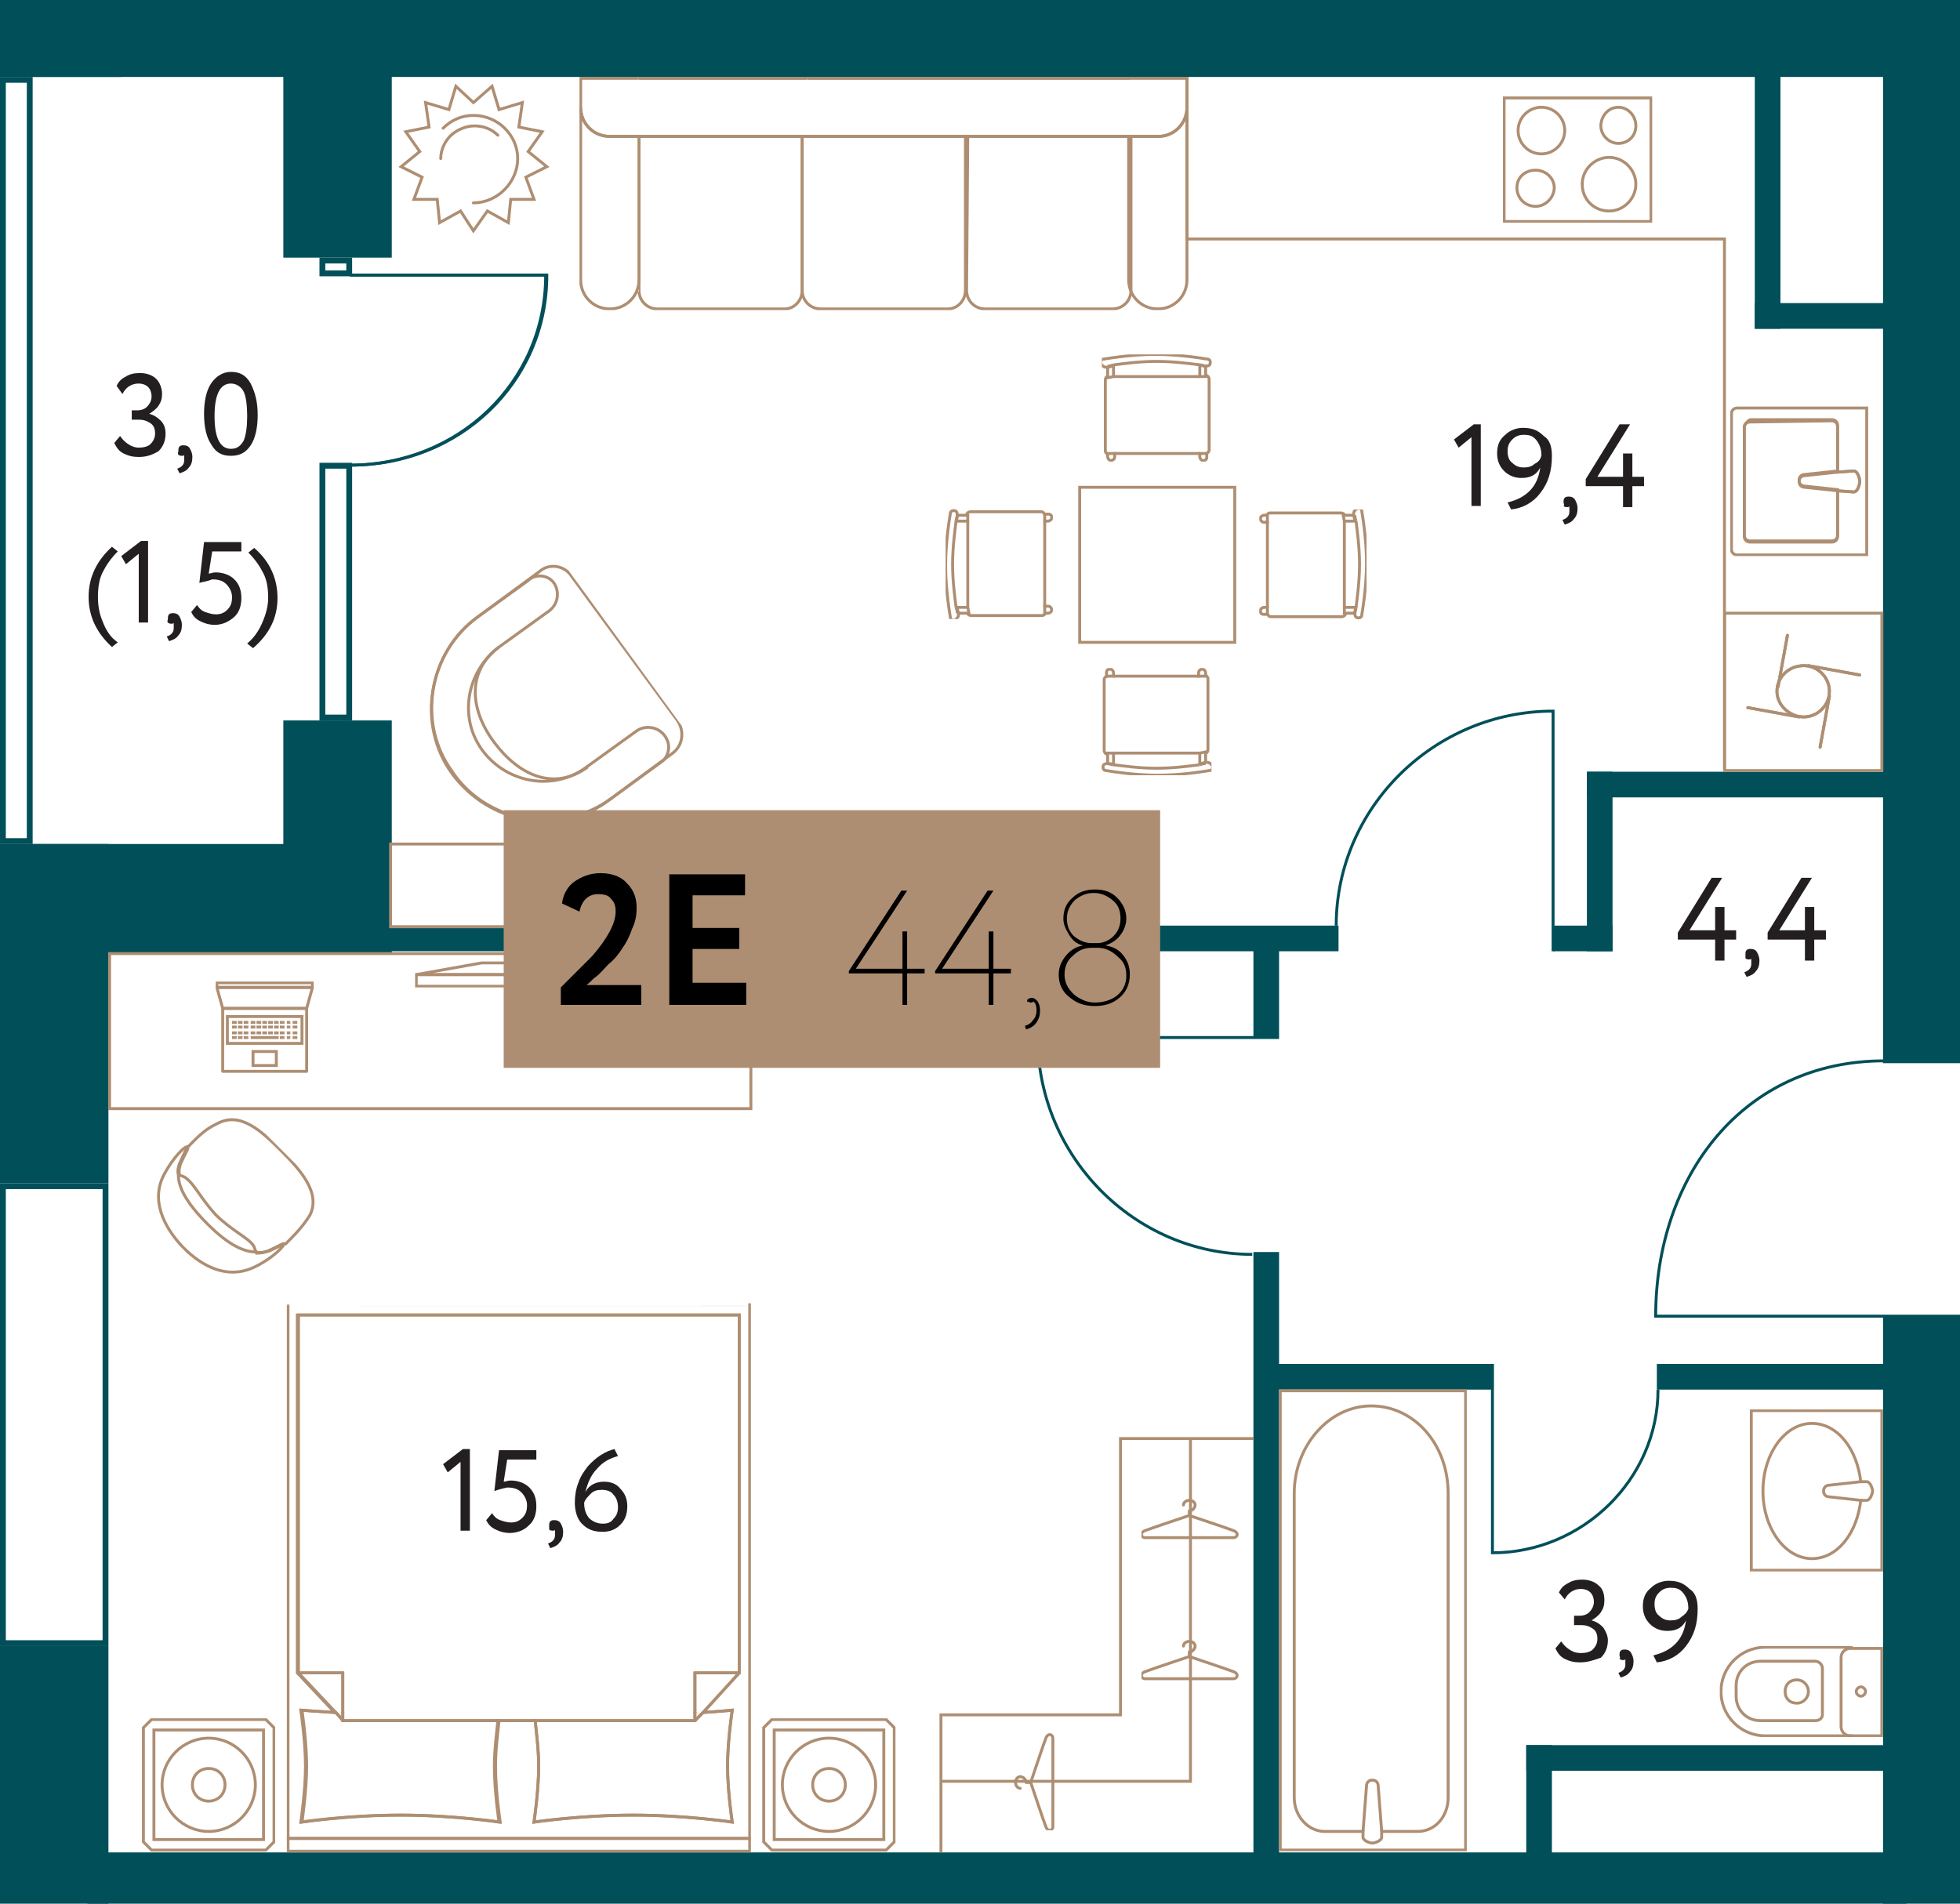 <?xml version="1.0" encoding="utf-8"?>
<!-- Generator: Adobe Illustrator 27.6.1, SVG Export Plug-In . SVG Version: 6.00 Build 0)  -->
<svg version="1.1" id="Layer_1" xmlns="http://www.w3.org/2000/svg" xmlns:xlink="http://www.w3.org/1999/xlink" x="0px" y="0px"
	 width="168.1px" height="163.3px" viewBox="0 0 168.1 163.3" enable-background="new 0 0 168.1 163.3" xml:space="preserve">
<g id="Flat">
	<rect y="0" fill="none" width="168.1" height="163.3"/>
</g>
<g id="Other">
	<g>
		<rect y="141.2" fill="#004F59" width="9.3" height="22.2"/>
		<rect y="72.4" fill="#004F59" width="9.3" height="29.1"/>
		<rect x="24.3" y="61.8" fill="#004F59" width="9.3" height="19.9"/>
		<rect y="72.4" fill="#004F59" width="33.5" height="9.3"/>
		<rect x="24.3" y="0" fill="#004F59" width="9.3" height="22.1"/>
		<rect y="0" fill="#004F59" width="10.4" height="6.6"/>
		<rect x="161.5" y="0" fill="#004F59" width="6.6" height="91.2"/>
		<rect x="1.4" y="0" fill="#004F59" width="163.4" height="6.6"/>
		<rect x="161.5" y="112.9" fill="#004F59" width="6.6" height="50.4"/>
		<rect x="7.5" y="158.9" fill="#004F59" width="156" height="4.4"/>
	</g>
	<g>
		<rect x="130.9" y="149.7" fill="#004F59" width="34.6" height="2.2"/>
		<rect x="130.9" y="149.7" fill="#004F59" width="2.2" height="11.3"/>
		<rect x="107.5" y="107.4" fill="#004F59" width="2.2" height="53.7"/>
		<rect x="108" y="117" fill="#004F59" width="20.1" height="2.2"/>
		<rect x="142.1" y="117" fill="#004F59" width="20.7" height="2.2"/>
		<rect x="107.5" y="80.5" fill="#004F59" width="2.2" height="8.4"/>
		<rect x="28" y="79.4" fill="#004F59" width="86.8" height="2.2"/>
		<rect x="133.2" y="79.4" fill="#004F59" width="5.1" height="2.2"/>
		<rect x="136.1" y="66.2" fill="#004F59" width="2.2" height="15.4"/>
		<rect x="136.1" y="66.2" fill="#004F59" width="28.3" height="2.2"/>
		<rect x="150.5" y="5.6" fill="#004F59" width="2.2" height="22.6"/>
		<rect x="150.5" y="26" fill="#004F59" width="12.6" height="2.2"/>
	</g>
	<g>
		<g>
			<path fill="#004F59" d="M8.8,102v38.7H0.5V102H8.8 M9.3,101.5H0v39.7h9.3V101.5L9.3,101.5z"/>
		</g>
		<g>
			<path fill="#004F59" d="M2.3,7.1v64.8H0.5V7.1H2.3 M2.8,6.6H0v65.8h2.8V6.6L2.8,6.6z"/>
		</g>
		<g>
			<path fill="#004F59" d="M29.7,40.2v21.1h-1.8V40.2H29.7 M30.2,39.7h-2.8v22.1h2.8V39.7L30.2,39.7z"/>
		</g>
		<g>
			<path fill="#004F59" d="M29.7,22.6v0.6h-1.8v-0.6H29.7 M30.2,22.1h-2.8v1.6h2.8V22.1L30.2,22.1z"/>
		</g>
		<path fill="none" stroke="#004F59" stroke-width="0.25" stroke-miterlimit="10" d="M30,23.6h16.8c0,9.2-7.5,16.3-16.8,16.3"/>
	</g>
	<g>
		<g>
			<path fill="none" stroke="#004F59" stroke-width="0.25" stroke-miterlimit="10" d="M30.1,23.6h16.8c0,9.2-7.5,16.3-16.8,16.3"/>
			<path fill="none" stroke="#004F59" stroke-width="0.25" stroke-miterlimit="10" d="M168.1,112.9H142c0-12,7.5-21.9,19.6-21.9"/>
			<path fill="none" stroke="#004F59" stroke-width="0.25" stroke-miterlimit="10" d="M133.2,81.6V61c-10.2,0-18.6,8.3-18.6,18.4"/>
			<path fill="none" stroke="#004F59" stroke-width="0.25" stroke-miterlimit="10" d="M109.7,89H89c0,10.2,8.3,18.6,18.4,18.6"/>
			<path fill="none" stroke="#004F59" stroke-width="0.25" stroke-miterlimit="10" d="M128,117v16.2c7.7,0,14.2-6.3,14.2-14"/>
		</g>
	</g>
</g>
<g id="Objects">
	<g>
		<g>
			<g>
				<g>
					<defs>
						<rect id="SVGID_1_" x="108" y="43.7" width="9.2" height="9.5"/>
					</defs>
					<clipPath id="SVGID_00000109752289808522624440000000898034443030577024_">
						<use xlink:href="#SVGID_1_"  overflow="visible"/>
					</clipPath>
					<g clip-path="url(#SVGID_00000109752289808522624440000000898034443030577024_)">
						<path fill="none" stroke="#AE8E72" stroke-width="0.25" stroke-miterlimit="10" d="M115.3,52.1v0.5l0,0h0.9
							c0-0.1,0.1-0.3,0.1-0.5H115.3z"/>
						<path fill="none" stroke="#AE8E72" stroke-width="0.25" stroke-miterlimit="10" d="M108.7,52.1h-0.3c-0.1,0-0.3,0.1-0.3,0.3
							s0.1,0.3,0.3,0.3h0.3l0,0V52.1z"/>
						<path fill="none" stroke="#AE8E72" stroke-width="0.25" stroke-miterlimit="10" d="M108.7,44.2h-0.3c-0.1,0-0.3,0.1-0.3,0.3
							c0,0.1,0.1,0.3,0.3,0.3h0.3V44.2L108.7,44.2z"/>
						<path fill="none" stroke="#AE8E72" stroke-width="0.25" stroke-miterlimit="10" d="M115.3,44.7h0.9c0-0.2-0.1-0.4-0.1-0.5
							h-0.9l0,0L115.3,44.7L115.3,44.7z"/>
						<line fill="none" stroke="#AE8E72" stroke-width="0.25" stroke-miterlimit="10" x1="115.3" y1="52.1" x2="115.3" y2="44.7"/>
						<line fill="none" stroke="#AE8E72" stroke-width="0.25" stroke-miterlimit="10" x1="108.7" y1="44.7" x2="108.7" y2="52.1"/>
						<path fill="none" stroke="#AE8E72" stroke-width="0.25" stroke-miterlimit="10" d="M115.3,44.2c0-0.1-0.1-0.2-0.3-0.2h-6.1
							c-0.1,0-0.2,0.1-0.3,0.2"/>
						<path fill="none" stroke="#AE8E72" stroke-width="0.25" stroke-miterlimit="10" d="M108.7,52.6c0,0.1,0.1,0.3,0.3,0.3h6.1
							c0.1,0,0.3-0.1,0.3-0.3"/>
						<path fill="none" stroke="#AE8E72" stroke-width="0.25" stroke-miterlimit="10" d="M116.2,52.6
							C116.2,52.7,116.2,52.7,116.2,52.6c0,0.3,0.1,0.4,0.3,0.4c0.2,0,0.3-0.1,0.3-0.3c0,0,0.4-2.2,0.4-4.4s-0.4-4.4-0.4-4.4
							c0-0.2-0.1-0.3-0.3-0.3c-0.2,0-0.4,0.3-0.4,0.4c0,0,0,0,0,0.1"/>
						<path fill="none" stroke="#AE8E72" stroke-width="0.25" stroke-miterlimit="10" d="M116.3,44.7L116.3,44.7
							c0.1,0.8,0.3,2.2,0.3,3.7s-0.2,2.9-0.3,3.7l0,0"/>
						<path fill="none" stroke="#AE8E72" stroke-width="0.25" stroke-miterlimit="10" d="M116.3,52.1L116.3,52.1
							c-0.1,0.2-0.1,0.4-0.1,0.5"/>
						<path fill="none" stroke="#AE8E72" stroke-width="0.25" stroke-miterlimit="10" d="M116.2,44.2c0,0.1,0,0.2,0.1,0.5l0,0"/>
					</g>
				</g>
			</g>
		</g>
	</g>
	<g>
		<g>
			<g>
				<g>
					<defs>
						<rect id="SVGID_00000114778351842025099820000014249547825664815760_" x="81.1" y="43.6" width="9.2" height="9.5"/>
					</defs>
					<clipPath id="SVGID_00000010990774973797043880000013446392601152948897_">
						<use xlink:href="#SVGID_00000114778351842025099820000014249547825664815760_"  overflow="visible"/>
					</clipPath>
					<g clip-path="url(#SVGID_00000010990774973797043880000013446392601152948897_)">
						<path fill="none" stroke="#AE8E72" stroke-width="0.25" stroke-miterlimit="10" d="M83,44.7v-0.5l0,0h-0.9
							c0,0.1-0.1,0.3-0.1,0.5H83z"/>
						<path fill="none" stroke="#AE8E72" stroke-width="0.25" stroke-miterlimit="10" d="M89.6,44.7h0.3c0.1,0,0.3-0.1,0.3-0.3
							s-0.1-0.3-0.3-0.3h-0.3l0,0V44.7z"/>
						<path fill="none" stroke="#AE8E72" stroke-width="0.25" stroke-miterlimit="10" d="M89.6,52.6h0.3c0.1,0,0.3-0.1,0.3-0.3
							c0-0.1-0.1-0.3-0.3-0.3h-0.3V52.6L89.6,52.6z"/>
						<path fill="none" stroke="#AE8E72" stroke-width="0.25" stroke-miterlimit="10" d="M83,52.1h-0.9c0,0.2,0.1,0.4,0.1,0.5h0.9
							l0,0L83,52.1L83,52.1z"/>
						<line fill="none" stroke="#AE8E72" stroke-width="0.25" stroke-miterlimit="10" x1="83" y1="44.7" x2="83" y2="52.1"/>
						<line fill="none" stroke="#AE8E72" stroke-width="0.25" stroke-miterlimit="10" x1="89.6" y1="52.1" x2="89.6" y2="44.7"/>
						<path fill="none" stroke="#AE8E72" stroke-width="0.25" stroke-miterlimit="10" d="M83,52.6c0,0.1,0.1,0.2,0.3,0.2h6.1
							c0.1,0,0.2-0.1,0.3-0.2"/>
						<path fill="none" stroke="#AE8E72" stroke-width="0.25" stroke-miterlimit="10" d="M89.6,44.2c0-0.1-0.1-0.3-0.3-0.3h-6.1
							c-0.1,0-0.3,0.1-0.3,0.3"/>
						<path fill="none" stroke="#AE8E72" stroke-width="0.25" stroke-miterlimit="10" d="M82.1,44.2C82.1,44.1,82.1,44.1,82.1,44.2
							c0-0.3-0.1-0.4-0.3-0.4c-0.2,0-0.3,0.1-0.3,0.3c0,0-0.4,2.2-0.4,4.4s0.4,4.4,0.4,4.4c0,0.2,0.1,0.3,0.3,0.3
							c0.2,0,0.4-0.3,0.4-0.4c0,0,0,0,0-0.1"/>
						<path fill="none" stroke="#AE8E72" stroke-width="0.25" stroke-miterlimit="10" d="M82,52.1L82,52.1c-0.1-0.8-0.3-2.2-0.3-3.7
							s0.2-2.9,0.3-3.7l0,0"/>
						<path fill="none" stroke="#AE8E72" stroke-width="0.25" stroke-miterlimit="10" d="M82,44.7L82,44.7c0.1-0.2,0.1-0.4,0.1-0.5"
							/>
						<path fill="none" stroke="#AE8E72" stroke-width="0.25" stroke-miterlimit="10" d="M82.1,52.6c0-0.1,0-0.2-0.1-0.5l0,0"/>
					</g>
				</g>
			</g>
		</g>
	</g>
	<g>
		<g>
			<g>
				<g>
					<defs>
						<rect id="SVGID_00000073714705828068313030000018195951791323862710_" x="94.4" y="57.3" width="9.5" height="9.2"/>
					</defs>
					<clipPath id="SVGID_00000027575876602908106180000000373802250556874629_">
						<use xlink:href="#SVGID_00000073714705828068313030000018195951791323862710_"  overflow="visible"/>
					</clipPath>
					<g clip-path="url(#SVGID_00000027575876602908106180000000373802250556874629_)">
						<path fill="none" stroke="#AE8E72" stroke-width="0.25" stroke-miterlimit="10" d="M95.5,64.6H95l0,0v0.9
							c0.1,0,0.3,0.1,0.5,0.1V64.6z"/>
						<path fill="none" stroke="#AE8E72" stroke-width="0.25" stroke-miterlimit="10" d="M95.5,58v-0.3c0-0.1-0.1-0.3-0.3-0.3
							s-0.3,0.1-0.3,0.3V58l0,0H95.5z"/>
						<path fill="none" stroke="#AE8E72" stroke-width="0.25" stroke-miterlimit="10" d="M103.4,58v-0.3c0-0.1-0.1-0.3-0.3-0.3
							c-0.1,0-0.3,0.1-0.3,0.3V58H103.4L103.4,58z"/>
						<path fill="none" stroke="#AE8E72" stroke-width="0.25" stroke-miterlimit="10" d="M102.9,64.6v0.9c0.2,0,0.4-0.1,0.5-0.1
							v-0.9l0,0L102.9,64.6L102.9,64.6z"/>
						<line fill="none" stroke="#AE8E72" stroke-width="0.25" stroke-miterlimit="10" x1="95.5" y1="64.6" x2="102.9" y2="64.6"/>
						<line fill="none" stroke="#AE8E72" stroke-width="0.25" stroke-miterlimit="10" x1="102.9" y1="58" x2="95.5" y2="58"/>
						<path fill="none" stroke="#AE8E72" stroke-width="0.25" stroke-miterlimit="10" d="M103.4,64.6c0.1,0,0.2-0.1,0.2-0.3v-6.1
							c0-0.1-0.1-0.2-0.2-0.3"/>
						<path fill="none" stroke="#AE8E72" stroke-width="0.25" stroke-miterlimit="10" d="M95,58c-0.1,0-0.3,0.1-0.3,0.3v6.1
							c0,0.1,0.1,0.3,0.3,0.3"/>
						<path fill="none" stroke="#AE8E72" stroke-width="0.25" stroke-miterlimit="10" d="M95,65.5C94.9,65.5,94.9,65.5,95,65.5
							c-0.3,0-0.4,0.1-0.4,0.3c0,0.2,0.1,0.3,0.3,0.3c0,0,2.2,0.4,4.4,0.4c2.2,0,4.4-0.4,4.4-0.4c0.2,0,0.3-0.1,0.3-0.3
							c0-0.2-0.3-0.4-0.4-0.4c0,0,0,0-0.1,0"/>
						<path fill="none" stroke="#AE8E72" stroke-width="0.25" stroke-miterlimit="10" d="M102.9,65.6L102.9,65.6
							c-0.8,0.1-2.2,0.3-3.7,0.3s-2.9-0.2-3.7-0.3l0,0"/>
						<path fill="none" stroke="#AE8E72" stroke-width="0.25" stroke-miterlimit="10" d="M95.5,65.6L95.5,65.6
							c-0.2-0.1-0.4-0.1-0.5-0.1"/>
						<path fill="none" stroke="#AE8E72" stroke-width="0.25" stroke-miterlimit="10" d="M103.4,65.5c-0.1,0-0.2,0-0.5,0.1l0,0"/>
					</g>
				</g>
			</g>
		</g>
	</g>
	<g>
		<g>
			<g>
				<g>
					<defs>
						<rect id="SVGID_00000068673903369399669370000001616511584721748663_" x="94.5" y="30.4" width="9.5" height="9.2"/>
					</defs>
					<clipPath id="SVGID_00000041996320623979465130000007742232622262081156_">
						<use xlink:href="#SVGID_00000068673903369399669370000001616511584721748663_"  overflow="visible"/>
					</clipPath>
					<g clip-path="url(#SVGID_00000041996320623979465130000007742232622262081156_)">
						<path fill="none" stroke="#AE8E72" stroke-width="0.25" stroke-miterlimit="10" d="M102.9,32.3h0.5l0,0v-0.9
							c-0.1,0-0.3-0.1-0.5-0.1V32.3z"/>
						<path fill="none" stroke="#AE8E72" stroke-width="0.25" stroke-miterlimit="10" d="M102.9,38.9v0.3c0,0.1,0.1,0.3,0.3,0.3
							s0.3-0.1,0.3-0.3v-0.3l0,0H102.9z"/>
						<path fill="none" stroke="#AE8E72" stroke-width="0.25" stroke-miterlimit="10" d="M95,38.9v0.3c0,0.1,0.1,0.3,0.3,0.3
							c0.1,0,0.3-0.1,0.3-0.3v-0.3H95L95,38.9z"/>
						<path fill="none" stroke="#AE8E72" stroke-width="0.25" stroke-miterlimit="10" d="M95.5,32.3v-0.9c-0.2,0-0.4,0.1-0.5,0.1
							v0.9l0,0L95.5,32.3L95.5,32.3z"/>
						<line fill="none" stroke="#AE8E72" stroke-width="0.25" stroke-miterlimit="10" x1="102.9" y1="32.3" x2="95.5" y2="32.3"/>
						<line fill="none" stroke="#AE8E72" stroke-width="0.25" stroke-miterlimit="10" x1="95.5" y1="38.9" x2="102.9" y2="38.9"/>
						<path fill="none" stroke="#AE8E72" stroke-width="0.25" stroke-miterlimit="10" d="M95,32.3c-0.1,0-0.2,0.1-0.2,0.3v6.1
							c0,0.1,0.1,0.2,0.2,0.3"/>
						<path fill="none" stroke="#AE8E72" stroke-width="0.25" stroke-miterlimit="10" d="M103.4,38.9c0.1,0,0.3-0.1,0.3-0.3v-6.1
							c0-0.1-0.1-0.3-0.3-0.3"/>
						<path fill="none" stroke="#AE8E72" stroke-width="0.25" stroke-miterlimit="10" d="M103.4,31.4
							C103.5,31.4,103.5,31.4,103.4,31.4c0.3,0,0.4-0.1,0.4-0.3s-0.1-0.3-0.3-0.3c0,0-2.2-0.4-4.4-0.4c-2.2,0-4.4,0.4-4.4,0.4
							c-0.2,0-0.3,0.1-0.3,0.3s0.3,0.4,0.4,0.4c0,0,0,0,0.1,0"/>
						<path fill="none" stroke="#AE8E72" stroke-width="0.25" stroke-miterlimit="10" d="M95.5,31.3L95.5,31.3
							c0.8-0.1,2.2-0.3,3.7-0.3s2.9,0.2,3.7,0.3l0,0"/>
						<path fill="none" stroke="#AE8E72" stroke-width="0.25" stroke-miterlimit="10" d="M102.9,31.3L102.9,31.3
							c0.2,0.1,0.4,0.1,0.5,0.1"/>
						<path fill="none" stroke="#AE8E72" stroke-width="0.25" stroke-miterlimit="10" d="M95,31.4c0.1,0,0.2,0,0.5-0.1l0,0"/>
					</g>
				</g>
			</g>
		</g>
	</g>
	<rect x="92.6" y="41.8" fill="none" stroke="#AE8E72" stroke-width="0.25" stroke-miterlimit="10" width="13.3" height="13.3"/>
	<g>
		<g>
			<g>
				<g>
					<defs>
						
							<rect id="SVGID_00000115499999590013124840000007584755966529852861_" x="36.9" y="51.2" transform="matrix(0.808 -0.589 0.589 0.808 -27.11 38.896)" width="18.5" height="19.7"/>
					</defs>
					<clipPath id="SVGID_00000026883995419141836800000003965446948315715200_">
						<use xlink:href="#SVGID_00000115499999590013124840000007584755966529852861_"  overflow="visible"/>
					</clipPath>
					<g clip-path="url(#SVGID_00000026883995419141836800000003965446948315715200_)">
						<path fill="none" stroke="#AE8E72" stroke-width="0.25" stroke-linejoin="round" stroke-miterlimit="10" d="M49,49.4l9.1,12.4
							c0.6,0.9,0.5,2.1-0.4,2.8l-5.3,3.9c-4.2,3.1-10.3,2.2-13.4-2l-0.2-0.3c-3.1-4.2-2-10.3,2.2-13.3l5.3-3.9
							C47.1,48.3,48.4,48.5,49,49.4z"/>
						<g>
							<path fill="none" stroke="#AE8E72" stroke-width="0.25" stroke-miterlimit="10" d="M47.5,50c0.5,0.7,0.4,1.8-0.4,2.4
								l-4.3,3.1c-2.8,2.1-3.5,6.1-1.4,8.9s6.1,3.5,8.9,1.4l4.3-3.1c0.7-0.5,1.8-0.4,2.4,0.4s0.4,1.8-0.4,2.4l-4.3,3.1
								C48,71.8,42,70.7,38.8,66.4C35.7,62.2,36.7,56,41,52.9l4.3-3.1C45.9,49.2,47,49.3,47.5,50z"/>
						</g>
						<g>
							<path fill="none" stroke="#AE8E72" stroke-width="0.25" stroke-miterlimit="10" d="M42.8,55.5c-2.8,2.1-2.5,5.4-0.4,8.2
								s5.1,4.2,8,2.1"/>
						</g>
					</g>
				</g>
			</g>
		</g>
	</g>
	<g>
		<g>
			<g>
				<g>
					<defs>
						<rect id="SVGID_00000021103981257394751570000003492912517158716588_" x="62.4" y="74.9" width="24.5" height="2.9"/>
					</defs>
					<clipPath id="SVGID_00000046310546564242010170000016590174051837990798_">
						<use xlink:href="#SVGID_00000021103981257394751570000003492912517158716588_"  overflow="visible"/>
					</clipPath>
					<g clip-path="url(#SVGID_00000046310546564242010170000016590174051837990798_)">
						<polygon fill="none" stroke="#AE8E72" stroke-width="0.25" stroke-miterlimit="10" points="86.8,76 62.6,76 62.6,75 86.8,75 
													"/>
						<polygon fill="none" stroke="#AE8E72" stroke-width="0.25" stroke-miterlimit="10" points="86.8,76 62.6,76 68.4,77 81.2,77 
													"/>
						
							<line fill="none" stroke="#AE8E72" stroke-width="0.25" stroke-linecap="round" stroke-miterlimit="10" x1="63.2" y1="75.5" x2="64" y2="75.5"/>
						
							<line fill="none" stroke="#AE8E72" stroke-width="0.25" stroke-linecap="round" stroke-miterlimit="10" x1="64.5" y1="75.5" x2="65.2" y2="75.5"/>
						
							<line fill="none" stroke="#AE8E72" stroke-width="0.25" stroke-linecap="round" stroke-miterlimit="10" x1="65.7" y1="75.5" x2="66.5" y2="75.5"/>
						<polygon fill="none" stroke="#AE8E72" stroke-width="0.25" stroke-miterlimit="10" points="76,77.7 73.4,77.7 73.4,77 76,77 
													"/>
					</g>
				</g>
			</g>
		</g>
	</g>
	<g>
		<g>
			<g>
				<g>
					<defs>
						<rect id="SVGID_00000001646168165419367410000009458722358664513670_" x="35.6" y="81.8" width="24.5" height="2.9"/>
					</defs>
					<clipPath id="SVGID_00000034794071248747284250000004892308755672423341_">
						<use xlink:href="#SVGID_00000001646168165419367410000009458722358664513670_"  overflow="visible"/>
					</clipPath>
					<g clip-path="url(#SVGID_00000034794071248747284250000004892308755672423341_)">
						<polygon fill="none" stroke="#AE8E72" stroke-width="0.25" stroke-miterlimit="10" points="35.7,83.6 59.9,83.6 59.9,84.6 
							35.7,84.6 						"/>
						<polygon fill="none" stroke="#AE8E72" stroke-width="0.25" stroke-miterlimit="10" points="35.7,83.6 59.9,83.6 54.1,82.6 
							41.3,82.6 						"/>
						
							<line fill="none" stroke="#AE8E72" stroke-width="0.25" stroke-linecap="round" stroke-miterlimit="10" x1="59.3" y1="84.1" x2="58.5" y2="84.1"/>
						
							<line fill="none" stroke="#AE8E72" stroke-width="0.25" stroke-linecap="round" stroke-miterlimit="10" x1="58" y1="84.1" x2="57.3" y2="84.1"/>
						
							<line fill="none" stroke="#AE8E72" stroke-width="0.25" stroke-linecap="round" stroke-miterlimit="10" x1="56.8" y1="84.1" x2="56" y2="84.1"/>
						<polygon fill="none" stroke="#AE8E72" stroke-width="0.25" stroke-miterlimit="10" points="46.5,81.9 49.1,81.9 49.1,82.6 
							46.5,82.6 						"/>
					</g>
				</g>
			</g>
		</g>
	</g>
	<g>
		<g>
			<g>
				<g>
					<defs>
						<rect id="SVGID_00000052073455969523918110000011497988429462139052_" x="49.7" y="6.6" width="52.3" height="20"/>
					</defs>
					<clipPath id="SVGID_00000063629038241701898200000009686994572236785568_">
						<use xlink:href="#SVGID_00000052073455969523918110000011497988429462139052_"  overflow="visible"/>
					</clipPath>
					<g clip-path="url(#SVGID_00000063629038241701898200000009686994572236785568_)">
						<path fill="none" stroke="#AE8E72" stroke-width="0.25" stroke-miterlimit="10" d="M54.8,24.9c0,0.9,0.7,1.6,1.6,1.6h10.9
							c0.8,0,1.5-0.7,1.5-1.6V11.7h-14C54.8,11.7,54.8,24.9,54.8,24.9z"/>
						<path fill="none" stroke="#AE8E72" stroke-width="0.25" stroke-miterlimit="10" d="M49.8,9.2V24c0,1.4,1.1,2.5,2.5,2.5l0,0
							c1.4,0,2.5-1.1,2.5-2.5V11.7h-2.5C50.9,11.7,49.8,10.6,49.8,9.2z"/>
						<path fill="none" stroke="#AE8E72" stroke-width="0.25" stroke-miterlimit="10" d="M99.3,11.7h-2.5V24c0,1.4,1.1,2.5,2.5,2.5
							l0,0c1.4,0,2.5-1.1,2.5-2.5V9.2C101.8,10.6,100.7,11.7,99.3,11.7z"/>
						<path fill="none" stroke="#AE8E72" stroke-width="0.25" stroke-miterlimit="10" d="M68.8,24.9c0,0.9,0.7,1.6,1.6,1.6h10.9
							c0.8,0,1.5-0.7,1.5-1.6V11.7h-14V24.9z"/>
						<path fill="none" stroke="#AE8E72" stroke-width="0.25" stroke-miterlimit="10" d="M82.9,24.9c0,0.9,0.7,1.6,1.6,1.6h10.9
							c0.9,0,1.6-0.7,1.6-1.6V11.7H83L82.9,24.9L82.9,24.9z"/>
						<line fill="none" stroke="#AE8E72" stroke-width="0.25" stroke-miterlimit="10" x1="69.3" y1="6.7" x2="96.9" y2="6.7"/>
						<line fill="none" stroke="#AE8E72" stroke-width="0.25" stroke-miterlimit="10" x1="69.2" y1="11.7" x2="69.3" y2="11.7"/>
						<line fill="none" stroke="#AE8E72" stroke-width="0.25" stroke-miterlimit="10" x1="54.8" y1="6.7" x2="69.2" y2="6.7"/>
						<line fill="none" stroke="#AE8E72" stroke-width="0.25" stroke-miterlimit="10" x1="54.7" y1="11.7" x2="54.8" y2="11.7"/>
						<polyline fill="none" stroke="#AE8E72" stroke-width="0.25" stroke-miterlimit="10" points="96.9,6.7 101.8,6.7 101.8,6.7 
							49.8,6.7 49.8,6.7 54.7,6.7 						"/>
						<line fill="none" stroke="#AE8E72" stroke-width="0.25" stroke-miterlimit="10" x1="96.9" y1="11.7" x2="96.9" y2="11.7"/>
						<line fill="none" stroke="#AE8E72" stroke-width="0.25" stroke-miterlimit="10" x1="54.8" y1="11.7" x2="69.2" y2="11.7"/>
						<line fill="none" stroke="#AE8E72" stroke-width="0.25" stroke-miterlimit="10" x1="69.2" y1="6.7" x2="54.8" y2="6.7"/>
						<path fill="none" stroke="#AE8E72" stroke-width="0.25" stroke-miterlimit="10" d="M54.7,6.7h-4.9v2.5c0,1.4,1.1,2.5,2.5,2.5
							h2.5"/>
						<path fill="none" stroke="#AE8E72" stroke-width="0.25" stroke-miterlimit="10" d="M96.9,11.7h2.5c1.3,0,2.4-1.1,2.4-2.5V6.7
							h-4.9"/>
						<line fill="none" stroke="#AE8E72" stroke-width="0.25" stroke-miterlimit="10" x1="69.3" y1="11.7" x2="96.9" y2="11.7"/>
						<line fill="none" stroke="#AE8E72" stroke-width="0.25" stroke-miterlimit="10" x1="96.9" y1="6.7" x2="69.3" y2="6.7"/>
					</g>
				</g>
			</g>
		</g>
	</g>
	<g>
		<g>
			<g>
				<g>
					<defs>
						<rect id="SVGID_00000170995222156785800320000008467378111653383343_" x="34.2" y="7.2" width="12.9" height="12.8"/>
					</defs>
					<clipPath id="SVGID_00000143615502968313305270000001113342788085208998_">
						<use xlink:href="#SVGID_00000170995222156785800320000008467378111653383343_"  overflow="visible"/>
					</clipPath>
					<g clip-path="url(#SVGID_00000143615502968313305270000001113342788085208998_)">
						<polygon fill="none" stroke="#AE8E72" stroke-width="0.25" stroke-miterlimit="10" points="40.6,8.8 42.2,7.4 42.8,9.4 
							44.8,8.8 44.5,10.9 46.5,11.3 45.3,13 46.9,14.3 45.1,15.2 45.8,17.1 43.8,17.1 43.6,19.1 41.8,18.1 40.6,19.8 39.5,18.1 
							37.7,19.1 37.5,17.1 35.5,17.1 36.2,15.2 34.4,14.3 36,13 34.8,11.3 36.8,10.9 36.5,8.8 38.5,9.4 39.1,7.4 						"/>
						<path fill="none" stroke="#AE8E72" stroke-width="0.25" stroke-linecap="round" stroke-miterlimit="10" d="M38,11
							c0.7-0.7,1.6-1.1,2.6-1.1c2.1,0,3.8,1.7,3.8,3.7s-1.7,3.8-3.8,3.8"/>
						<path fill="none" stroke="#AE8E72" stroke-width="0.25" stroke-linecap="round" stroke-miterlimit="10" d="M37.8,13.6
							c0-0.8,0.4-1.6,1-2.1"/>
						<path fill="none" stroke="#AE8E72" stroke-width="0.25" stroke-linecap="round" stroke-miterlimit="10" d="M38.8,11.5
							c0.5-0.4,1.2-0.7,1.9-0.7c0.8,0,1.5,0.3,2,0.8"/>
					</g>
				</g>
			</g>
		</g>
	</g>
	<g>
		<g>
			<g>
				<g>
					<defs>
						<rect id="SVGID_00000158014395456812256110000004186207832327896462_" x="148.4" y="34.8" width="11.9" height="12.9"/>
					</defs>
					<clipPath id="SVGID_00000130609674324712552290000011216844770078257074_">
						<use xlink:href="#SVGID_00000158014395456812256110000004186207832327896462_"  overflow="visible"/>
					</clipPath>
					<g clip-path="url(#SVGID_00000130609674324712552290000011216844770078257074_)">
						<g>
							<path fill="none" stroke="#AE8E72" stroke-width="0.25" stroke-miterlimit="10" d="M148.5,35.5v11.6c0,0.3,0.2,0.5,0.5,0.5
								h11.1V35H149C148.7,35,148.5,35.2,148.5,35.5z M157.1,36.1c0.3,0,0.5,0.2,0.5,0.5v3.9l1.4-0.1c0.3,0,0.5,0.6,0.5,0.9
								c0,0.3-0.2,0.9-0.5,0.9l-1.4-0.1V46c0,0.3-0.2,0.5-0.5,0.5h-7c-0.3,0-0.5-0.2-0.5-0.5v-9.3c0-0.3,0.2-0.5,0.5-0.5L157.1,36.1
								L157.1,36.1z"/>
							<path fill="none" stroke="#AE8E72" stroke-width="0.25" stroke-miterlimit="10" d="M149.6,36.6v9.3c0,0.3,0.2,0.5,0.5,0.5h7
								c0.3,0,0.5-0.2,0.5-0.5V42l-2.8-0.3c-0.3,0-0.5-0.2-0.5-0.5s0.2-0.5,0.5-0.5l2.8-0.3v-3.9c0-0.3-0.2-0.5-0.5-0.5h-7
								C149.9,36.1,149.6,36.4,149.6,36.6z"/>
							<path fill="none" stroke="#AE8E72" stroke-width="0.25" stroke-miterlimit="10" d="M157.6,42.1l1.4,0.1
								c0.3,0,0.5-0.6,0.5-0.9c0-0.3-0.2-0.9-0.5-0.9l-1.4,0.1"/>
							<path fill="none" stroke="#AE8E72" stroke-width="0.25" stroke-miterlimit="10" d="M157.6,40.5l-2.8,0.3
								c-0.3,0-0.5,0.2-0.5,0.5s0.2,0.5,0.5,0.5l2.8,0.3"/>
						</g>
					</g>
				</g>
			</g>
		</g>
	</g>
	<g>
		<g>
			<g>
				<g>
					<defs>
						<rect id="SVGID_00000023265972958055557370000000913371234763382423_" x="128.9" y="8.2" width="12.8" height="10.9"/>
					</defs>
					<clipPath id="SVGID_00000012432563028369197510000000329769005318754710_">
						<use xlink:href="#SVGID_00000023265972958055557370000000913371234763382423_"  overflow="visible"/>
					</clipPath>
					<g clip-path="url(#SVGID_00000012432563028369197510000000329769005318754710_)">
						<polygon fill="none" stroke="#AE8E72" stroke-width="0.25" stroke-miterlimit="10" points="141.6,8.4 141.6,19 129,19 
							129,8.4 						"/>
						<path fill="none" stroke="#AE8E72" stroke-width="0.25" stroke-miterlimit="10" d="M131.7,14.6c0.9,0,1.6,0.7,1.6,1.5
							c0,0.8-0.7,1.6-1.6,1.6c-0.9,0-1.6-0.7-1.6-1.6S130.8,14.6,131.7,14.6z"/>
						<path fill="none" stroke="#AE8E72" stroke-width="0.25" stroke-miterlimit="10" d="M132.2,9.2c1.1,0,2,0.9,2,2s-0.9,2-2,2
							s-2-0.9-2-2S131.1,9.2,132.2,9.2z"/>
						<path fill="none" stroke="#AE8E72" stroke-width="0.25" stroke-miterlimit="10" d="M138.8,9.2c0.8,0,1.5,0.7,1.5,1.6
							c0,0.9-0.7,1.5-1.5,1.5s-1.5-0.7-1.5-1.5S137.9,9.2,138.8,9.2z"/>
						<path fill="none" stroke="#AE8E72" stroke-width="0.25" stroke-miterlimit="10" d="M138,13.5c1.3,0,2.3,1.1,2.3,2.3
							s-1,2.3-2.3,2.3s-2.3-1-2.3-2.3S136.8,13.5,138,13.5z"/>
					</g>
				</g>
			</g>
		</g>
	</g>
	<rect x="55.9" y="72.4" fill="none" stroke="#AE8E72" stroke-width="0.25" stroke-miterlimit="10" width="41.8" height="7.1"/>
	<rect x="9.4" y="81.8" fill="none" stroke="#AE8E72" stroke-width="0.25" stroke-miterlimit="10" width="55" height="13.3"/>
	<rect x="64.4" y="81.8" fill="none" stroke="#AE8E72" stroke-width="0.25" stroke-miterlimit="10" width="16.2" height="6.2"/>
	<rect x="33.5" y="72.4" fill="none" stroke="#AE8E72" stroke-width="0.25" stroke-miterlimit="10" width="22.4" height="7.1"/>
	<g>
		<g>
			<g>
				<g>
					<defs>
						<rect id="SVGID_00000061449985933522469410000012446375691585042333_" x="147.8" y="52.4" width="13.8" height="13.8"/>
					</defs>
					<clipPath id="SVGID_00000132065345090893300300000007591744786483760026_">
						<use xlink:href="#SVGID_00000061449985933522469410000012446375691585042333_"  overflow="visible"/>
					</clipPath>
					<g clip-path="url(#SVGID_00000132065345090893300300000007591744786483760026_)">
						
							<line fill="none" stroke="#AE8E72" stroke-width="0.25" stroke-linecap="round" stroke-miterlimit="10" x1="155.1" y1="57.1" x2="159.5" y2="57.9"/>
						
							<line fill="none" stroke="#AE8E72" stroke-width="0.25" stroke-linecap="round" stroke-miterlimit="10" x1="154.3" y1="61.5" x2="149.9" y2="60.7"/>
						
							<line fill="none" stroke="#AE8E72" stroke-width="0.25" stroke-linecap="round" stroke-miterlimit="10" x1="156.9" y1="59.7" x2="156.1" y2="64.1"/>
						
							<line fill="none" stroke="#AE8E72" stroke-width="0.25" stroke-linecap="round" stroke-miterlimit="10" x1="152.5" y1="58.9" x2="153.3" y2="54.5"/>
						<path fill="none" stroke="#AE8E72" stroke-width="0.25" stroke-linecap="round" stroke-miterlimit="10" d="M156.9,59.3
							c0,1.2-1,2.2-2.2,2.2s-2.3-1-2.3-2.2s1-2.2,2.3-2.2C155.9,57.1,156.9,58.1,156.9,59.3z"/>
						
							<line fill="none" stroke="#AE8E72" stroke-width="0.25" stroke-linecap="round" stroke-miterlimit="10" x1="155.1" y1="57.1" x2="159.5" y2="57.9"/>
						
							<line fill="none" stroke="#AE8E72" stroke-width="0.25" stroke-linecap="round" stroke-miterlimit="10" x1="154.3" y1="61.5" x2="149.9" y2="60.7"/>
						
							<line fill="none" stroke="#AE8E72" stroke-width="0.25" stroke-linecap="round" stroke-miterlimit="10" x1="156.9" y1="59.7" x2="156.1" y2="64.1"/>
						
							<line fill="none" stroke="#AE8E72" stroke-width="0.25" stroke-linecap="round" stroke-miterlimit="10" x1="152.5" y1="58.9" x2="153.3" y2="54.5"/>
						<path fill="none" stroke="#AE8E72" stroke-width="0.25" stroke-linecap="round" stroke-miterlimit="10" d="M156.9,59.3
							c0,1.2-1,2.2-2.2,2.2s-2.3-1-2.3-2.2s1-2.2,2.3-2.2C155.9,57.1,156.9,58.1,156.9,59.3z"/>
						<polygon fill="none" stroke="#AE8E72" stroke-width="0.25" stroke-linecap="round" stroke-miterlimit="10" points="
							147.9,66.1 161.4,66.1 161.4,52.6 147.9,52.6 						"/>
					</g>
				</g>
			</g>
		</g>
	</g>
	<polyline fill="none" stroke="#AE8E72" stroke-width="0.25" stroke-miterlimit="10" points="147.9,66.1 147.9,20.5 101.8,20.5 
		101.8,6.6 	"/>
	<g>
		<g>
			<g>
				<g>
					<defs>
						
							<rect id="SVGID_00000111166279092845733390000013966938174355432894_" x="13.9" y="96.7" transform="matrix(0.707 -0.707 0.707 0.707 -66.909 44.206)" width="12" height="12.3"/>
					</defs>
					<clipPath id="SVGID_00000101068017020419963950000008743825281623314305_">
						<use xlink:href="#SVGID_00000111166279092845733390000013966938174355432894_"  overflow="visible"/>
					</clipPath>
					<g clip-path="url(#SVGID_00000101068017020419963950000008743825281623314305_)">
						<g>
							<path fill="none" stroke="#AE8E72" stroke-width="0.25" stroke-miterlimit="10" d="M24.1,98.7L24.1,98.7
								c-1.7-1.7-3.5-3.4-5.5-2.3c-1.1,0.5-1.8,1.3-2.5,2c0.1,0.1-0.2,0.5-0.6,1.4c-0.1,0.3-0.2,0.6-0.1,1c0.2,0.1,0.4,0.1,0.6,0.3
								c0.6,0.4,1.3,1.8,2.5,3.1c1.3,1.3,2.8,2,3.2,2.6c0.1,0.1,0.2,0.5,0.3,0.7c0.4,0,0.8-0.1,1.1-0.2c0.9-0.4,1.2-0.6,1.4-0.6
								c0.7-0.7,1.5-1.5,2.1-2.5C27.5,102.3,25.8,100.4,24.1,98.7L24.1,98.7L24.1,98.7L24.1,98.7z"/>
							<path fill="none" stroke="#AE8E72" stroke-width="0.25" stroke-miterlimit="10" d="M22,107.4c-1,0-2.3-0.5-4.2-2.4l0,0
								c-1.9-1.9-2.5-3.2-2.5-4.2"/>
							<path fill="none" stroke="#AE8E72" stroke-width="0.25" stroke-miterlimit="10" d="M16,98.4C16,98.4,16.1,98.3,16,98.4
								c-0.1-0.1-1.1,0.8-1.9,2.3c-1.2,2.2-0.1,4.5,1.6,6.3l0,0l0,0l0,0l0,0c1.8,1.8,4,2.8,6.3,1.6c1.4-0.7,2.5-1.8,2.3-1.9l0,0"/>
							<path fill="none" stroke="#AE8E72" stroke-width="0.25" stroke-miterlimit="10" d="M15.3,100.8c-0.1-0.4,0-0.7,0.1-1
								c0.4-0.9,0.6-1.2,0.6-1.4"/>
							<path fill="none" stroke="#AE8E72" stroke-width="0.25" stroke-miterlimit="10" d="M24.4,106.7c-0.1-0.1-0.5,0.2-1.4,0.6
								c-0.3,0.1-0.6,0.2-1,0.1"/>
						</g>
					</g>
				</g>
			</g>
		</g>
	</g>
	<g>
		<g>
			<g>
				<g>
					<defs>
						<rect id="SVGID_00000069385745602667651240000014575243227810229413_" x="18.5" y="84.2" width="8.4" height="7.8"/>
					</defs>
					<clipPath id="SVGID_00000109025867005905013080000002526206216443588511_">
						<use xlink:href="#SVGID_00000069385745602667651240000014575243227810229413_"  overflow="visible"/>
					</clipPath>
					<g clip-path="url(#SVGID_00000109025867005905013080000002526206216443588511_)">
						<polygon fill="none" stroke="#AE8E72" stroke-width="0.25" stroke-linejoin="round" stroke-miterlimit="10" points="
							19.1,91.9 19.1,86.5 26.3,86.5 26.3,91.9 						"/>
						<polygon fill="none" stroke="#AE8E72" stroke-width="0.25" stroke-linejoin="round" stroke-miterlimit="10" points="
							18.6,84.7 19.1,86.5 26.3,86.5 26.8,84.7 						"/>
						<polygon fill="none" stroke="#AE8E72" stroke-width="0.25" stroke-linejoin="round" stroke-miterlimit="10" points="
							18.6,84.7 18.6,84.3 26.8,84.3 26.8,84.7 						"/>
						<polygon fill="none" stroke="#AE8E72" stroke-width="0.25" stroke-miterlimit="10" points="21.7,91.4 21.7,90.2 23.7,90.2 
							23.7,91.4 						"/>
						<g>
							<line fill="none" stroke="#AE8E72" stroke-width="0.25" stroke-miterlimit="10" x1="25.1" y1="87.7" x2="25.5" y2="87.7"/>
							<line fill="none" stroke="#AE8E72" stroke-width="0.25" stroke-miterlimit="10" x1="24.6" y1="87.7" x2="24.9" y2="87.7"/>
							<line fill="none" stroke="#AE8E72" stroke-width="0.25" stroke-miterlimit="10" x1="24" y1="87.7" x2="24.4" y2="87.7"/>
							<line fill="none" stroke="#AE8E72" stroke-width="0.25" stroke-miterlimit="10" x1="23.5" y1="87.7" x2="23.9" y2="87.7"/>
							<line fill="none" stroke="#AE8E72" stroke-width="0.25" stroke-miterlimit="10" x1="23" y1="87.7" x2="23.4" y2="87.7"/>
							<line fill="none" stroke="#AE8E72" stroke-width="0.25" stroke-miterlimit="10" x1="22.5" y1="87.7" x2="22.9" y2="87.7"/>
							<line fill="none" stroke="#AE8E72" stroke-width="0.25" stroke-miterlimit="10" x1="22" y1="87.7" x2="22.4" y2="87.7"/>
							<line fill="none" stroke="#AE8E72" stroke-width="0.25" stroke-miterlimit="10" x1="21.5" y1="87.7" x2="21.9" y2="87.7"/>
							<line fill="none" stroke="#AE8E72" stroke-width="0.25" stroke-miterlimit="10" x1="20.9" y1="87.7" x2="21.3" y2="87.7"/>
							<line fill="none" stroke="#AE8E72" stroke-width="0.25" stroke-miterlimit="10" x1="20.4" y1="87.7" x2="20.8" y2="87.7"/>
							<line fill="none" stroke="#AE8E72" stroke-width="0.25" stroke-miterlimit="10" x1="19.9" y1="87.7" x2="20.3" y2="87.7"/>
						</g>
						<g>
							<line fill="none" stroke="#AE8E72" stroke-width="0.25" stroke-miterlimit="10" x1="25.1" y1="88.1" x2="25.5" y2="88.1"/>
							<line fill="none" stroke="#AE8E72" stroke-width="0.25" stroke-miterlimit="10" x1="24.6" y1="88.1" x2="24.9" y2="88.1"/>
							<line fill="none" stroke="#AE8E72" stroke-width="0.25" stroke-miterlimit="10" x1="24" y1="88.1" x2="24.4" y2="88.1"/>
							<line fill="none" stroke="#AE8E72" stroke-width="0.25" stroke-miterlimit="10" x1="23.5" y1="88.1" x2="23.9" y2="88.1"/>
							<line fill="none" stroke="#AE8E72" stroke-width="0.25" stroke-miterlimit="10" x1="23" y1="88.1" x2="23.4" y2="88.1"/>
							<line fill="none" stroke="#AE8E72" stroke-width="0.25" stroke-miterlimit="10" x1="22.5" y1="88.1" x2="22.9" y2="88.1"/>
							<line fill="none" stroke="#AE8E72" stroke-width="0.25" stroke-miterlimit="10" x1="22" y1="88.1" x2="22.4" y2="88.1"/>
							<line fill="none" stroke="#AE8E72" stroke-width="0.25" stroke-miterlimit="10" x1="21.5" y1="88.1" x2="21.9" y2="88.1"/>
							<line fill="none" stroke="#AE8E72" stroke-width="0.25" stroke-miterlimit="10" x1="20.9" y1="88.1" x2="21.3" y2="88.1"/>
							<line fill="none" stroke="#AE8E72" stroke-width="0.25" stroke-miterlimit="10" x1="20.4" y1="88.1" x2="20.8" y2="88.1"/>
							<line fill="none" stroke="#AE8E72" stroke-width="0.25" stroke-miterlimit="10" x1="19.9" y1="88.1" x2="20.3" y2="88.1"/>
						</g>
						<g>
							<line fill="none" stroke="#AE8E72" stroke-width="0.25" stroke-miterlimit="10" x1="25.1" y1="88.6" x2="25.5" y2="88.6"/>
							<line fill="none" stroke="#AE8E72" stroke-width="0.25" stroke-miterlimit="10" x1="24.6" y1="88.6" x2="24.9" y2="88.6"/>
							<line fill="none" stroke="#AE8E72" stroke-width="0.25" stroke-miterlimit="10" x1="24" y1="88.6" x2="24.4" y2="88.6"/>
							<line fill="none" stroke="#AE8E72" stroke-width="0.25" stroke-miterlimit="10" x1="23.5" y1="88.6" x2="23.9" y2="88.6"/>
							<line fill="none" stroke="#AE8E72" stroke-width="0.25" stroke-miterlimit="10" x1="23" y1="88.6" x2="23.4" y2="88.6"/>
							<line fill="none" stroke="#AE8E72" stroke-width="0.25" stroke-miterlimit="10" x1="22.5" y1="88.6" x2="22.9" y2="88.6"/>
							<line fill="none" stroke="#AE8E72" stroke-width="0.25" stroke-miterlimit="10" x1="22" y1="88.6" x2="22.4" y2="88.6"/>
							<line fill="none" stroke="#AE8E72" stroke-width="0.25" stroke-miterlimit="10" x1="21.5" y1="88.6" x2="21.9" y2="88.6"/>
							<line fill="none" stroke="#AE8E72" stroke-width="0.25" stroke-miterlimit="10" x1="20.9" y1="88.6" x2="21.3" y2="88.6"/>
							<line fill="none" stroke="#AE8E72" stroke-width="0.25" stroke-miterlimit="10" x1="20.4" y1="88.6" x2="20.8" y2="88.6"/>
							<line fill="none" stroke="#AE8E72" stroke-width="0.25" stroke-miterlimit="10" x1="19.9" y1="88.6" x2="20.3" y2="88.6"/>
						</g>
						<line fill="none" stroke="#AE8E72" stroke-width="0.25" stroke-miterlimit="10" x1="25.1" y1="89" x2="25.5" y2="89"/>
						<line fill="none" stroke="#AE8E72" stroke-width="0.25" stroke-miterlimit="10" x1="24.6" y1="89" x2="24.9" y2="89"/>
						<line fill="none" stroke="#AE8E72" stroke-width="0.25" stroke-miterlimit="10" x1="24" y1="89" x2="24.4" y2="89"/>
						<line fill="none" stroke="#AE8E72" stroke-width="0.25" stroke-miterlimit="10" x1="21.5" y1="89" x2="23.9" y2="89"/>
						<line fill="none" stroke="#AE8E72" stroke-width="0.25" stroke-miterlimit="10" x1="20.9" y1="89" x2="21.3" y2="89"/>
						<line fill="none" stroke="#AE8E72" stroke-width="0.25" stroke-miterlimit="10" x1="20.4" y1="89" x2="20.8" y2="89"/>
						<line fill="none" stroke="#AE8E72" stroke-width="0.25" stroke-miterlimit="10" x1="19.9" y1="89" x2="20.3" y2="89"/>
						<polygon fill="none" stroke="#AE8E72" stroke-width="0.25" stroke-miterlimit="10" points="19.5,89.5 19.5,87.2 25.9,87.2 
							25.9,89.5 						"/>
					</g>
				</g>
			</g>
		</g>
	</g>
	<g>
		<g>
			<g>
				<g>
					<defs>
						<rect id="SVGID_00000136381935336863542990000011727666543486154634_" x="24.6" y="111.8" width="39.8" height="47.1"/>
					</defs>
					<clipPath id="SVGID_00000030451271804588200250000003733213039907806630_">
						<use xlink:href="#SVGID_00000136381935336863542990000011727666543486154634_"  overflow="visible"/>
					</clipPath>
					<g clip-path="url(#SVGID_00000030451271804588200250000003733213039907806630_)">
						<g>
							<path fill="none" stroke="#AE8E72" stroke-width="0.25" stroke-linecap="round" stroke-miterlimit="10" d="M24.7,111.9v45.8
								h39.6v-45.8C64.3,111.9,24.7,111.9,24.7,111.9z M63.4,143.5L63.4,143.5L63.4,143.5L63.4,143.5l-3.1,3.4
								c1.5-0.1,2.5-0.2,2.5-0.2s-0.4,2.6-0.4,4.8s0.4,4.8,0.4,4.8s-4-0.6-8.5-0.6s-8.5,0.6-8.5,0.6s0.4-2.7,0.4-4.8
								c0-1.4-0.2-2.9-0.3-3.9h-1.3h-0.1h-1.8c-0.1,1-0.3,2.5-0.3,3.9c0,2.2,0.4,4.8,0.4,4.8s-4-0.6-8.5-0.6s-8.5,0.6-8.5,0.6
								s0.4-2.7,0.4-4.8s-0.4-4.8-0.4-4.8s1.2,0.1,2.9,0.2l-3.2-3.4l0,0l0,0l0,0v-30.7h18.9h0.1h18.9
								C63.4,112.8,63.4,143.5,63.4,143.5z"/>
							<path fill="none" stroke="#AE8E72" stroke-width="0.25" stroke-linecap="round" stroke-miterlimit="10" d="M45.9,147.6
								c0.1,1,0.3,2.5,0.3,3.9c0,2.1-0.4,4.8-0.4,4.8s4-0.6,8.5-0.6s8.5,0.6,8.5,0.6s-0.4-2.6-0.4-4.8s0.4-4.8,0.4-4.8
								s-1,0.1-2.5,0.2l-0.7,0.7L45.9,147.6L45.9,147.6z"/>
							<path fill="none" stroke="#AE8E72" stroke-width="0.25" stroke-linecap="round" stroke-miterlimit="10" d="M28.8,146.9
								c-1.7-0.1-2.9-0.2-2.9-0.2s0.4,2.7,0.4,4.8s-0.4,4.8-0.4,4.8s4-0.6,8.5-0.6s8.5,0.6,8.5,0.6s-0.4-2.6-0.4-4.8
								c0-1.4,0.2-2.9,0.3-3.9H29.5L28.8,146.9z"/>
							
								<polyline fill="none" stroke="#AE8E72" stroke-width="0.25" stroke-linecap="round" stroke-linejoin="round" stroke-miterlimit="10" points="
								29.4,146.9 29.4,143.5 25.6,143.5 28.8,146.9 							"/>
							<polyline fill="none" stroke="#AE8E72" stroke-width="0.25" stroke-linecap="round" stroke-miterlimit="10" points="
								59.6,146.9 59.6,143.5 63.4,143.5 63.4,143.5 63.4,112.8 44.6,112.8 44.4,112.8 25.6,112.8 25.6,143.5 25.6,143.5 
								29.4,143.5 29.4,146.9 							"/>
							<polyline fill="none" stroke="#AE8E72" stroke-width="0.25" stroke-linecap="round" stroke-miterlimit="10" points="
								42.7,147.6 44.4,147.6 44.6,147.6 45.9,147.6 							"/>
							
								<polyline fill="none" stroke="#AE8E72" stroke-width="0.25" stroke-linecap="round" stroke-linejoin="round" stroke-miterlimit="10" points="
								60.3,146.9 63.4,143.5 59.6,143.5 59.6,146.9 							"/>
							<polyline fill="none" stroke="#AE8E72" stroke-width="0.25" stroke-linecap="round" stroke-miterlimit="10" points="
								45.9,147.6 59.6,147.6 59.6,146.9 							"/>
							
								<polyline fill="none" stroke="#AE8E72" stroke-width="0.25" stroke-linecap="round" stroke-linejoin="round" stroke-miterlimit="10" points="
								59.6,146.9 59.6,147.6 60.3,146.9 							"/>
							
								<polyline fill="none" stroke="#AE8E72" stroke-width="0.25" stroke-linecap="round" stroke-linejoin="round" stroke-miterlimit="10" points="
								28.8,146.9 29.4,147.6 29.4,146.9 							"/>
							<polyline fill="none" stroke="#AE8E72" stroke-width="0.25" stroke-linecap="round" stroke-miterlimit="10" points="
								29.4,146.9 29.4,147.6 42.7,147.6 							"/>
						</g>
						<polygon fill="none" stroke="#AE8E72" stroke-width="0.25" stroke-linecap="round" stroke-miterlimit="10" points="
							24.7,158.8 24.7,157.7 64.3,157.7 64.3,158.8 						"/>
					</g>
				</g>
			</g>
		</g>
	</g>
	<g>
		<g>
			<g>
				<g>
					<defs>
						<rect id="SVGID_00000114047398371217916850000004117824220606140552_" x="65.3" y="147.4" width="11.5" height="11.5"/>
					</defs>
					<clipPath id="SVGID_00000016057764826365865220000000851086231810132630_">
						<use xlink:href="#SVGID_00000114047398371217916850000004117824220606140552_"  overflow="visible"/>
					</clipPath>
					<g clip-path="url(#SVGID_00000016057764826365865220000000851086231810132630_)">
						<polygon fill="none" stroke="#AE8E72" stroke-width="0.25" stroke-linecap="round" stroke-miterlimit="10" points="
							66.4,148.4 75.8,148.4 75.8,157.8 66.4,157.8 						"/>
						<path fill="none" stroke="#AE8E72" stroke-width="0.25" stroke-linecap="round" stroke-miterlimit="10" d="M71.1,149.1
							L71.1,149.1c2.2,0,4,1.8,4,4l0,0c0,2.2-1.8,4-4,4l0,0c-2.2,0-4-1.8-4-4l0,0C67.1,150.9,68.9,149.1,71.1,149.1z"/>
						<path fill="none" stroke="#AE8E72" stroke-width="0.25" stroke-linecap="round" stroke-miterlimit="10" d="M71.1,151.7
							L71.1,151.7c0.8,0,1.4,0.6,1.4,1.4l0,0c0,0.8-0.6,1.4-1.4,1.4l0,0c-0.8,0-1.4-0.6-1.4-1.4l0,0
							C69.7,152.3,70.3,151.7,71.1,151.7z"/>
						<path fill="none" stroke="#AE8E72" stroke-width="0.25" stroke-linecap="round" stroke-miterlimit="10" d="M66.2,147.5H76
							c0.3,0.3,0.4,0.4,0.7,0.7v9.8c-0.3,0.3-0.4,0.4-0.7,0.7h-9.8c-0.3-0.3-0.4-0.4-0.7-0.7v-9.8C65.8,147.9,65.9,147.8,66.2,147.5
							z"/>
					</g>
				</g>
			</g>
		</g>
	</g>
	<g>
		<g>
			<g>
				<g>
					<defs>
						<rect id="SVGID_00000080180200040863570040000015508076641444496051_" x="12.1" y="147.4" width="11.5" height="11.5"/>
					</defs>
					<clipPath id="SVGID_00000066491650856044501530000004158343772062979756_">
						<use xlink:href="#SVGID_00000080180200040863570040000015508076641444496051_"  overflow="visible"/>
					</clipPath>
					<g clip-path="url(#SVGID_00000066491650856044501530000004158343772062979756_)">
						<polygon fill="none" stroke="#AE8E72" stroke-width="0.25" stroke-linecap="round" stroke-miterlimit="10" points="
							13.2,148.4 22.6,148.4 22.6,157.8 13.2,157.8 						"/>
						<path fill="none" stroke="#AE8E72" stroke-width="0.25" stroke-linecap="round" stroke-miterlimit="10" d="M17.9,149.1
							L17.9,149.1c2.2,0,4,1.8,4,4l0,0c0,2.2-1.8,4-4,4l0,0c-2.2,0-4-1.8-4-4l0,0C13.9,150.9,15.7,149.1,17.9,149.1z"/>
						<path fill="none" stroke="#AE8E72" stroke-width="0.25" stroke-linecap="round" stroke-miterlimit="10" d="M17.9,151.7
							L17.9,151.7c0.8,0,1.4,0.6,1.4,1.4l0,0c0,0.8-0.6,1.4-1.4,1.4l0,0c-0.8,0-1.4-0.6-1.4-1.4l0,0
							C16.5,152.3,17.1,151.7,17.9,151.7z"/>
						<path fill="none" stroke="#AE8E72" stroke-width="0.25" stroke-linecap="round" stroke-miterlimit="10" d="M13,147.5h9.8
							c0.3,0.3,0.4,0.4,0.7,0.7v9.8c-0.3,0.3-0.4,0.4-0.7,0.7H13c-0.3-0.3-0.4-0.4-0.7-0.7v-9.8C12.6,147.9,12.7,147.8,13,147.5z"/>
					</g>
				</g>
			</g>
		</g>
	</g>
	<g>
		<g>
			<g>
				<g>
					<defs>
						<rect id="SVGID_00000134940021614887604810000010111081263201196947_" x="109.7" y="119.1" width="16.1" height="39.7"/>
					</defs>
					<clipPath id="SVGID_00000087402437842556131960000017255715001209958559_">
						<use xlink:href="#SVGID_00000134940021614887604810000010111081263201196947_"  overflow="visible"/>
					</clipPath>
					<g clip-path="url(#SVGID_00000087402437842556131960000017255715001209958559_)">
						<g>
							<path fill="none" stroke="#AE8E72" stroke-width="0.25" stroke-miterlimit="10" d="M125.7,119.3h-15.9v39.4h15.9V119.3z
								 M116.9,157.6v-0.5h-3.3c-1.4,0-2.6-1.3-2.6-2.9v-26.1c0-4.1,3-7.5,6.6-7.5l0,0c3.7,0,6.6,3.3,6.6,7.5v26.1
								c0,1.6-1.1,2.9-2.6,2.9h-3.1v0.5c0,0.3-0.6,0.5-0.8,0.5C117.5,158.1,116.9,157.9,116.9,157.6z"/>
							<path fill="none" stroke="#AE8E72" stroke-width="0.25" stroke-miterlimit="10" d="M118.5,157.1l-0.3-3.9
								c0-0.3-0.2-0.5-0.5-0.5s-0.5,0.2-0.5,0.5l-0.3,3.9"/>
						</g>
					</g>
				</g>
			</g>
		</g>
	</g>
	<g>
		<g>
			<g>
				<g>
					<defs>
						<rect id="SVGID_00000060730249471282528410000004375603075724201636_" x="150" y="120.9" width="11.5" height="13.9"/>
					</defs>
					<clipPath id="SVGID_00000135655155931244327310000013643184349011427506_">
						<use xlink:href="#SVGID_00000060730249471282528410000004375603075724201636_"  overflow="visible"/>
					</clipPath>
					<g clip-path="url(#SVGID_00000135655155931244327310000013643184349011427506_)">
						<g id="Ванна_2_">
							<path fill="none" stroke="#AE8E72" stroke-width="0.25" stroke-miterlimit="10" d="M159.6,127.1h0.5c0.3,0,0.5,0.6,0.5,0.8
								s-0.2,0.8-0.5,0.8h-0.5"/>
							<path fill="none" stroke="#AE8E72" stroke-width="0.25" stroke-miterlimit="10" d="M159.6,127.1l-2.7,0.3
								c-0.3,0-0.5,0.2-0.5,0.5c0,0.3,0.2,0.5,0.5,0.5l2.7,0.3"/>
							<polygon fill="none" stroke="#AE8E72" stroke-width="0.25" stroke-miterlimit="10" points="150.2,134.7 150.2,121 161.4,121 
								161.4,134.7 							"/>
							<path fill="none" stroke="#AE8E72" stroke-width="0.25" stroke-miterlimit="10" d="M159.6,127.2c-0.3-2.9-2-5.1-4.2-5.1
								c-2.3,0-4.2,2.6-4.2,5.8s1.9,5.8,4.2,5.8c2.2,0,3.9-2.2,4.2-5.1"/>
						</g>
					</g>
				</g>
			</g>
		</g>
	</g>
	<g>
		<g>
			<g>
				<g>
					<defs>
						<rect id="SVGID_00000033363806918927582180000001223222981230507685_" x="147.5" y="141.2" width="14" height="7.8"/>
					</defs>
					<clipPath id="SVGID_00000089549951726911154020000006323793462537701784_">
						<use xlink:href="#SVGID_00000033363806918927582180000001223222981230507685_"  overflow="visible"/>
					</clipPath>
					<g clip-path="url(#SVGID_00000089549951726911154020000006323793462537701784_)">
						<path fill="none" stroke="#AE8E72" stroke-width="0.25" stroke-miterlimit="10" d="M158.9,148.9h-7.5c-2.1,0-3.8-1.7-3.8-3.8
							l0,0c0-2.1,1.7-3.8,3.8-3.8h7.5"/>
						<path fill="none" stroke="#AE8E72" stroke-width="0.25" stroke-miterlimit="10" d="M155.7,147.6H151c-1.2,0-2.1-0.9-2.1-2.1
							v-0.9c0-1.2,0.9-2.1,2.1-2.1h4.7c0.3,0,0.6,0.3,0.6,0.6v4C156.3,147.4,156,147.6,155.7,147.6z"/>
						<path fill="none" stroke="#AE8E72" stroke-width="0.25" stroke-miterlimit="10" d="M161.4,148.9h-2.7c-0.5,0-0.8-0.4-0.8-0.8
							v-5.9c0-0.5,0.4-0.8,0.8-0.8h2.7V148.9z"/>
						<path fill="none" stroke="#AE8E72" stroke-width="0.25" stroke-miterlimit="10" d="M160,145.1c0,0.2-0.2,0.4-0.4,0.4
							s-0.4-0.2-0.4-0.4s0.2-0.4,0.4-0.4C159.8,144.7,160,144.9,160,145.1z"/>
						<path fill="none" stroke="#AE8E72" stroke-width="0.25" stroke-miterlimit="10" d="M155.1,145.1c0,0.5-0.4,1-1,1s-1-0.4-1-1
							s0.4-1,1-1C154.7,144.1,155.1,144.6,155.1,145.1z"/>
					</g>
				</g>
			</g>
		</g>
	</g>
	<polyline fill="none" stroke="#AE8E72" stroke-width="0.25" stroke-miterlimit="10" points="80.7,158.9 80.7,147.1 96.1,147.1 
		96.1,123.4 107.5,123.4 	"/>
	<polyline fill="none" stroke="#AE8E72" stroke-width="0.25" stroke-miterlimit="10" points="102.1,123.4 102.1,152.8 80.7,152.8 	
		"/>
	<g>
		<g>
			<g>
				<g>
					<defs>
						<rect id="SVGID_00000107571709107050959020000017033109036661333412_" x="97.9" y="128.6" width="8.5" height="3.5"/>
					</defs>
					<clipPath id="SVGID_00000165236178992808002370000008042197277115948438_">
						<use xlink:href="#SVGID_00000107571709107050959020000017033109036661333412_"  overflow="visible"/>
					</clipPath>
					<g clip-path="url(#SVGID_00000165236178992808002370000008042197277115948438_)">
						<path fill="none" stroke="#AE8E72" stroke-width="0.25" stroke-linejoin="round" stroke-miterlimit="10" d="M102,130
							c0,0,3.3,1.1,3.8,1.3s0.3,0.6,0,0.6H102h-3.8c-0.3,0-0.5-0.4,0-0.6S102,130,102,130z"/>
						
							<path fill="none" stroke="#AE8E72" stroke-width="0.25" stroke-linecap="round" stroke-linejoin="round" stroke-miterlimit="10" d="
							M101.5,129.1c0-0.2,0.2-0.4,0.5-0.4s0.5,0.2,0.5,0.4s-0.2,0.5-0.5,0.5v0.4"/>
					</g>
				</g>
			</g>
		</g>
	</g>
	<g>
		<g>
			<g>
				<g>
					<defs>
						<rect id="SVGID_00000018948648094610768810000011126139852368433595_" x="97.9" y="140.7" width="8.5" height="3.5"/>
					</defs>
					<clipPath id="SVGID_00000016053835694076997380000001156180511143582595_">
						<use xlink:href="#SVGID_00000018948648094610768810000011126139852368433595_"  overflow="visible"/>
					</clipPath>
					<g clip-path="url(#SVGID_00000016053835694076997380000001156180511143582595_)">
						<path fill="none" stroke="#AE8E72" stroke-width="0.25" stroke-linejoin="round" stroke-miterlimit="10" d="M102,142.1
							c0,0,3.3,1.1,3.8,1.3s0.3,0.6,0,0.6H102h-3.8c-0.3,0-0.5-0.4,0-0.6S102,142.1,102,142.1z"/>
						
							<path fill="none" stroke="#AE8E72" stroke-width="0.25" stroke-linecap="round" stroke-linejoin="round" stroke-miterlimit="10" d="
							M101.5,141.2c0-0.2,0.2-0.4,0.5-0.4s0.5,0.2,0.5,0.4s-0.2,0.5-0.5,0.5v0.4"/>
					</g>
				</g>
			</g>
		</g>
	</g>
	<g>
		<g>
			<g>
				<g>
					<defs>
						<rect id="SVGID_00000152264995385652358990000006137973711354460579_" x="87" y="148.5" width="3.5" height="8.5"/>
					</defs>
					<clipPath id="SVGID_00000176753363233227243970000017452433487807707279_">
						<use xlink:href="#SVGID_00000152264995385652358990000006137973711354460579_"  overflow="visible"/>
					</clipPath>
					<g clip-path="url(#SVGID_00000176753363233227243970000017452433487807707279_)">
						<path fill="none" stroke="#AE8E72" stroke-width="0.25" stroke-linejoin="round" stroke-miterlimit="10" d="M88.4,152.9
							c0,0,1.1-3.3,1.3-3.8c0.2-0.5,0.6-0.3,0.6,0v3.8v3.8c0,0.3-0.4,0.5-0.6,0C89.5,156.2,88.4,152.9,88.4,152.9z"/>
						
							<path fill="none" stroke="#AE8E72" stroke-width="0.25" stroke-linecap="round" stroke-linejoin="round" stroke-miterlimit="10" d="
							M87.5,153.4c-0.2,0-0.4-0.2-0.4-0.5s0.2-0.5,0.4-0.5c0.2,0,0.5,0.2,0.5,0.5h0.4"/>
					</g>
				</g>
			</g>
		</g>
	</g>
</g>
<g id="Squares">
	<g enable-background="new    ">
		<path fill="#231F20" d="M125.1,38.4l-0.4-0.7l1.7-1.3h0.6v7h-0.8v-5.9L125.1,38.4z"/>
		<path fill="#231F20" d="M133.1,39.1c0,1.3-0.3,2.3-1,3.2c-0.6,0.8-1.5,1.3-2.5,1.4l-0.3-0.6c0.8-0.2,1.4-0.5,1.9-1s0.8-1.2,0.9-2
			c-0.3,0.6-0.8,0.9-1.6,0.9c-0.6,0-1.1-0.2-1.5-0.6c-0.4-0.4-0.6-0.9-0.6-1.5c0-0.7,0.2-1.2,0.7-1.6c0.4-0.4,1-0.6,1.5-0.6
			c0.8,0,1.3,0.2,1.8,0.7C132.9,37.7,133.1,38.3,133.1,39.1z M132.2,39.1c0-0.5-0.1-0.9-0.4-1.3c-0.3-0.4-0.6-0.5-1.1-0.5
			c-0.4,0-0.7,0.1-1,0.4c-0.3,0.3-0.4,0.6-0.4,1c0,0.4,0.1,0.8,0.4,1c0.3,0.3,0.6,0.4,1,0.4c0.4,0,0.7-0.1,0.9-0.3
			C132,39.6,132.1,39.4,132.2,39.1z"/>
		<path fill="#231F20" d="M134.1,43.1c0-0.2,0-0.3,0.1-0.4c0.1-0.1,0.2-0.1,0.4-0.1c0.2,0,0.4,0.1,0.5,0.3s0.2,0.4,0.2,0.7
			c0,0.4-0.1,0.7-0.3,0.9c-0.2,0.3-0.5,0.4-0.8,0.5l-0.2-0.4c0.3-0.1,0.6-0.3,0.6-0.7c0-0.2,0-0.4,0-0.5c0,0.1-0.1,0.1-0.2,0.1
			c-0.1,0-0.2,0-0.3-0.1C134.2,43.3,134.1,43.2,134.1,43.1z"/>
		<path fill="#231F20" d="M140,43.5h-0.8v-1.8H136v-0.6l2.9-4.7h0.9l-2.8,4.5h2.2v-2h0.8v2h1v0.8h-1V43.5z"/>
	</g>
	<g enable-background="new    ">
		<path fill="#231F20" d="M147.9,82.4h-0.8v-1.8h-3.2v-0.6l2.9-4.7h0.9l-2.8,4.5h2.2v-2h0.8v2h1v0.8h-1V82.4z"/>
		<path fill="#231F20" d="M149.7,81.9c0-0.2,0-0.3,0.1-0.4c0.1-0.1,0.2-0.1,0.4-0.1c0.2,0,0.4,0.1,0.5,0.3c0.1,0.2,0.2,0.4,0.2,0.7
			c0,0.4-0.1,0.7-0.3,0.9c-0.2,0.3-0.5,0.4-0.8,0.5l-0.2-0.4c0.3-0.1,0.6-0.3,0.6-0.7c0-0.2,0-0.4,0-0.5c0,0.1-0.1,0.1-0.2,0.1
			c-0.1,0-0.2,0-0.3-0.1C149.7,82.2,149.7,82,149.7,81.9z"/>
		<path fill="#231F20" d="M155.6,82.4h-0.8v-1.8h-3.2v-0.6l2.9-4.7h0.9l-2.8,4.5h2.2v-2h0.8v2h1v0.8h-1V82.4z"/>
	</g>
	<g enable-background="new    ">
		<path fill="#231F20" d="M135.5,142.6c-0.5,0-0.9-0.1-1.3-0.3c-0.4-0.2-0.6-0.5-0.8-0.9l0.5-0.6c0.2,0.3,0.4,0.5,0.7,0.7
			s0.6,0.3,1,0.3c0.4,0,0.8-0.1,1-0.3s0.4-0.5,0.4-0.9s-0.1-0.7-0.4-0.9c-0.3-0.2-0.6-0.3-1-0.3h-0.6v-0.8h0.5
			c0.3,0,0.6-0.1,0.8-0.3c0.2-0.2,0.4-0.5,0.4-0.9c0-0.3-0.1-0.6-0.3-0.8s-0.5-0.3-0.8-0.3c-0.6,0-1.1,0.3-1.4,0.9l-0.5-0.6
			c0.2-0.4,0.4-0.6,0.8-0.8c0.3-0.2,0.7-0.3,1.2-0.3c0.6,0,1.1,0.2,1.4,0.5c0.4,0.3,0.5,0.8,0.5,1.3c0,0.4-0.1,0.7-0.3,1
			c-0.2,0.3-0.5,0.5-0.8,0.7v0c0.4,0.1,0.7,0.3,1,0.6c0.2,0.3,0.4,0.7,0.4,1.1c0,0.6-0.2,1.1-0.6,1.5
			C136.7,142.4,136.2,142.6,135.5,142.6z"/>
		<path fill="#231F20" d="M138.9,142c0-0.2,0-0.3,0.1-0.4c0.1-0.1,0.2-0.1,0.4-0.1c0.2,0,0.4,0.1,0.5,0.3c0.1,0.2,0.2,0.4,0.2,0.7
			c0,0.4-0.1,0.7-0.3,0.9c-0.2,0.3-0.5,0.4-0.8,0.5l-0.2-0.4c0.3-0.1,0.6-0.3,0.6-0.7c0-0.2,0-0.4,0-0.5c0,0.1-0.1,0.1-0.2,0.1
			c-0.1,0-0.2,0-0.3-0.1C139,142.2,138.9,142.1,138.9,142z"/>
		<path fill="#231F20" d="M145.6,138c0,1.3-0.3,2.3-1,3.2c-0.6,0.8-1.5,1.3-2.5,1.4l-0.3-0.6c0.8-0.2,1.4-0.5,1.9-1s0.8-1.2,0.9-2
			c-0.3,0.6-0.8,0.9-1.6,0.9c-0.6,0-1.1-0.2-1.5-0.6c-0.4-0.4-0.6-0.9-0.6-1.5c0-0.7,0.2-1.2,0.7-1.6c0.4-0.4,1-0.6,1.5-0.6
			c0.8,0,1.3,0.2,1.8,0.7C145.4,136.6,145.6,137.2,145.6,138z M144.8,138c0-0.5-0.1-0.9-0.4-1.3c-0.3-0.4-0.6-0.5-1.1-0.5
			c-0.4,0-0.7,0.1-1,0.4c-0.3,0.3-0.4,0.6-0.4,1c0,0.4,0.1,0.8,0.4,1c0.3,0.3,0.6,0.4,1,0.4c0.4,0,0.7-0.1,0.9-0.3
			C144.5,138.5,144.7,138.3,144.8,138z"/>
	</g>
	<g enable-background="new    ">
		<path fill="#231F20" d="M38.4,126.3l-0.4-0.7l1.7-1.3h0.6v7h-0.8v-5.9L38.4,126.3z"/>
		<path fill="#231F20" d="M42.4,127.9l0.4-3.5H46v0.8h-2.5l-0.3,1.9c0.2,0,0.3-0.1,0.6-0.1c0.6,0,1.2,0.2,1.6,0.6
			c0.4,0.4,0.6,0.9,0.6,1.6c0,0.7-0.2,1.3-0.7,1.7c-0.4,0.4-1,0.6-1.6,0.6c-0.4,0-0.8-0.1-1.2-0.3c-0.4-0.2-0.6-0.4-0.8-0.8l0.5-0.6
			c0.2,0.3,0.4,0.5,0.7,0.6s0.6,0.2,0.9,0.2c0.4,0,0.7-0.1,1-0.4c0.3-0.3,0.4-0.6,0.4-1.1c0-0.4-0.2-0.8-0.5-1.1
			c-0.3-0.3-0.7-0.4-1.2-0.4C43,127.7,42.7,127.8,42.4,127.9z"/>
		<path fill="#231F20" d="M47.1,130.9c0-0.2,0-0.3,0.1-0.4c0.1-0.1,0.2-0.1,0.4-0.1c0.2,0,0.4,0.1,0.5,0.3c0.1,0.2,0.2,0.4,0.2,0.7
			c0,0.4-0.1,0.7-0.3,0.9c-0.2,0.3-0.5,0.4-0.8,0.5l-0.2-0.4c0.3-0.1,0.6-0.3,0.6-0.7c0-0.2,0-0.4,0-0.5c0,0.1-0.1,0.1-0.2,0.1
			c-0.1,0-0.2,0-0.3-0.1C47.1,131.2,47.1,131.1,47.1,130.9z"/>
		<path fill="#231F20" d="M49.3,128.9c0-0.6,0.1-1.2,0.3-1.7c0.2-0.6,0.5-1,0.8-1.4c0.7-0.8,1.5-1.3,2.3-1.5l0.3,0.6
			c-0.7,0.2-1.3,0.5-1.8,1.1c-0.5,0.5-0.8,1.2-1,2c0.3-0.6,0.9-0.9,1.6-0.9c0.6,0,1.1,0.2,1.4,0.6c0.4,0.4,0.6,0.9,0.6,1.5
			c0,0.7-0.2,1.2-0.6,1.6c-0.4,0.4-0.9,0.6-1.5,0.6c-0.8,0-1.3-0.2-1.8-0.7C49.5,130.3,49.3,129.6,49.3,128.9z M50.1,128.9
			c0,0.5,0.1,0.9,0.4,1.3c0.3,0.3,0.7,0.5,1.2,0.5c0.4,0,0.7-0.1,0.9-0.4c0.3-0.3,0.4-0.6,0.4-1c0-0.4-0.1-0.8-0.4-1.1
			c-0.2-0.3-0.6-0.4-1-0.4c-0.4,0-0.7,0.1-0.9,0.3C50.4,128.4,50.2,128.6,50.1,128.9z"/>
	</g>
	<g enable-background="new    ">
		<path fill="#231F20" d="M11.9,39.2c-0.5,0-0.9-0.1-1.3-0.3c-0.4-0.2-0.6-0.5-0.8-0.9l0.5-0.6c0.2,0.3,0.4,0.5,0.7,0.7
			c0.3,0.2,0.6,0.3,0.9,0.3c0.4,0,0.8-0.1,1-0.3s0.4-0.5,0.4-0.9s-0.1-0.7-0.4-0.9c-0.3-0.2-0.6-0.3-1-0.3h-0.6v-0.8h0.5
			c0.3,0,0.6-0.1,0.8-0.3c0.2-0.2,0.4-0.5,0.4-0.9c0-0.3-0.1-0.6-0.3-0.8c-0.2-0.2-0.5-0.3-0.8-0.3c-0.6,0-1.1,0.3-1.4,0.9L10,33.1
			c0.2-0.4,0.4-0.6,0.8-0.8c0.3-0.2,0.7-0.3,1.2-0.3c0.6,0,1.1,0.2,1.4,0.5s0.5,0.8,0.5,1.3c0,0.4-0.1,0.7-0.3,1
			c-0.2,0.3-0.5,0.5-0.8,0.7v0c0.4,0.1,0.7,0.3,1,0.6s0.4,0.7,0.4,1.1c0,0.6-0.2,1.1-0.6,1.5C13.1,39,12.6,39.2,11.9,39.2z"/>
		<path fill="#231F20" d="M15.3,38.7c0-0.2,0-0.3,0.1-0.4s0.2-0.1,0.4-0.1c0.2,0,0.4,0.1,0.5,0.3s0.2,0.4,0.2,0.7
			c0,0.4-0.1,0.7-0.3,0.9c-0.2,0.3-0.5,0.4-0.8,0.5l-0.2-0.4c0.3-0.1,0.6-0.3,0.6-0.7c0-0.2,0-0.4,0-0.5c0,0.1-0.1,0.1-0.2,0.1
			c-0.1,0-0.2,0-0.3-0.1S15.3,38.8,15.3,38.7z"/>
		<path fill="#231F20" d="M22.1,35.6c0,1.1-0.2,2-0.6,2.6c-0.4,0.6-0.9,0.9-1.7,0.9c-0.8,0-1.3-0.3-1.7-1c-0.4-0.6-0.6-1.5-0.6-2.6
			c0-1.1,0.2-2,0.6-2.6c0.4-0.6,1-1,1.7-1c0.8,0,1.3,0.3,1.7,1C21.9,33.7,22.1,34.5,22.1,35.6z M19.8,38.5c0.5,0,0.8-0.2,1.1-0.7
			c0.2-0.5,0.3-1.2,0.3-2.1c0-0.9-0.1-1.7-0.3-2.1s-0.6-0.7-1.1-0.7c-0.9,0-1.4,0.9-1.4,2.8S18.9,38.5,19.8,38.5z"/>
	</g>
	<g enable-background="new    ">
		<path fill="#231F20" d="M10.1,55.1l-0.5,0.4c-1.3-1.2-2-2.6-2-4.3c0-1.7,0.7-3.1,2-4.3l0.5,0.4c-0.6,0.6-1,1.2-1.3,1.8
			c-0.3,0.6-0.4,1.3-0.4,2.1c0,0.7,0.1,1.4,0.4,2.1C9.1,54.1,9.5,54.7,10.1,55.1z"/>
		<path fill="#231F20" d="M10.8,48.4l-0.4-0.7l1.7-1.3h0.6v7h-0.8v-5.9L10.8,48.4z"/>
		<path fill="#231F20" d="M14.4,53.1c0-0.2,0-0.3,0.1-0.4s0.2-0.1,0.4-0.1c0.2,0,0.4,0.1,0.5,0.3s0.2,0.4,0.2,0.7
			c0,0.4-0.1,0.7-0.3,0.9c-0.2,0.3-0.5,0.4-0.8,0.5l-0.2-0.4c0.3-0.1,0.6-0.3,0.6-0.7c0-0.2,0-0.4,0-0.5c0,0.1-0.1,0.1-0.2,0.1
			c-0.1,0-0.2,0-0.3-0.1S14.4,53.2,14.4,53.1z"/>
		<path fill="#231F20" d="M17.1,50l0.4-3.5h3.2v0.8h-2.5l-0.3,1.9c0.2,0,0.3-0.1,0.6-0.1c0.6,0,1.2,0.2,1.6,0.6
			c0.4,0.4,0.6,0.9,0.6,1.6c0,0.7-0.2,1.3-0.7,1.7s-1,0.6-1.6,0.6c-0.4,0-0.8-0.1-1.2-0.3s-0.6-0.4-0.8-0.8l0.5-0.6
			c0.2,0.3,0.4,0.5,0.7,0.6s0.6,0.2,0.9,0.2c0.4,0,0.7-0.1,1-0.4c0.3-0.3,0.4-0.6,0.4-1.1c0-0.4-0.2-0.8-0.5-1.1
			c-0.3-0.3-0.7-0.4-1.2-0.4C17.7,49.9,17.4,49.9,17.1,50z"/>
		<path fill="#231F20" d="M21.7,55.6l-0.5-0.4c0.6-0.5,1-1.1,1.3-1.8c0.3-0.7,0.5-1.4,0.5-2.1c0-0.8-0.1-1.5-0.4-2.1
			c-0.3-0.6-0.7-1.2-1.3-1.8l0.5-0.4c1.4,1.2,2,2.7,2,4.3C23.8,53,23.1,54.4,21.7,55.6z"/>
	</g>
</g>
<g id="Number">
	<g>
		<rect x="43.2" y="69.5" fill="#AE8E72" width="56.3" height="22.1"/>
	</g>
	<g enable-background="new    ">
		<path d="M55.1,86.2h-7v-1.5c1.3-1.3,2.2-2.2,2.7-2.7c1.3-1.5,2-2.8,2-3.8c0-0.5-0.1-0.8-0.4-1.1c-0.2-0.3-0.6-0.4-1.1-0.4
			c-0.8,0-1.4,0.5-1.6,1.5l-1.5-0.7c0.1-0.8,0.5-1.5,1.1-1.9s1.3-0.7,2.2-0.7c1,0,1.8,0.3,2.3,0.9c0.6,0.6,0.8,1.3,0.8,2.1
			c0,0.6-0.1,1.2-0.4,1.8c-0.2,0.6-0.5,1.2-0.8,1.6c-0.3,0.5-0.7,1-1.2,1.4c-0.4,0.4-0.7,0.8-1.1,1.1c-0.2,0.1-0.4,0.4-0.8,0.7h4.7
			V86.2z"/>
		<path d="M64,86.2h-6.6V75h6.5v1.8h-4.5v2.8h4v1.8h-4v2.9H64V86.2z"/>
	</g>
	<g enable-background="new    ">
		<path d="M77.8,86.2h-0.4v-2.7h-4.6v-0.2l4.5-6.9h0.5l-4.4,6.7h4v-3.2h0.4v3.2h1.5v0.4h-1.5V86.2z"/>
		<path d="M85.2,86.2h-0.4v-2.7h-4.6v-0.2l4.5-6.9h0.5l-4.4,6.7h4v-3.2h0.4v3.2h1.5v0.4h-1.5V86.2z"/>
		<path d="M88.1,85.9c0-0.1,0-0.2,0.1-0.2c0.1-0.1,0.2-0.1,0.3-0.1c0.2,0,0.3,0.1,0.5,0.3c0.1,0.2,0.2,0.4,0.2,0.8
			c0,0.4-0.1,0.7-0.3,1c-0.2,0.3-0.5,0.5-0.9,0.6L87.9,88c0.3-0.1,0.5-0.2,0.7-0.5c0.2-0.2,0.3-0.5,0.3-0.8c0-0.4-0.1-0.7-0.3-0.8
			c0,0.1-0.1,0.1-0.2,0.1c-0.1,0-0.1,0-0.2-0.1C88.1,86,88.1,86,88.1,85.9z"/>
		<path d="M90.8,83.6c0-0.6,0.2-1.1,0.6-1.6c0.4-0.5,0.9-0.8,1.5-0.9v0c-0.5-0.1-0.9-0.4-1.2-0.9c-0.3-0.5-0.5-0.9-0.5-1.4
			c0-0.8,0.3-1.4,0.8-1.8c0.5-0.5,1.2-0.7,1.9-0.7c0.8,0,1.4,0.2,1.9,0.7c0.5,0.5,0.8,1.1,0.8,1.8c0,0.5-0.2,1-0.5,1.4
			c-0.3,0.4-0.7,0.7-1.3,0.9v0c0.6,0.1,1.1,0.3,1.5,0.8c0.4,0.5,0.6,1,0.6,1.7c0,0.8-0.3,1.5-0.9,2c-0.6,0.5-1.3,0.7-2.1,0.7
			c-0.8,0-1.5-0.2-2.1-0.7C91.1,85.1,90.8,84.4,90.8,83.6z M94.1,81.3h-0.4c-0.7,0-1.2,0.2-1.7,0.7c-0.5,0.4-0.7,1-0.7,1.6
			c0,0.7,0.3,1.2,0.8,1.7c0.5,0.4,1.1,0.7,1.8,0.7c0.7,0,1.4-0.2,1.9-0.6c0.5-0.4,0.8-1,0.8-1.7c0-0.7-0.2-1.2-0.7-1.6
			C95.3,81.5,94.7,81.3,94.1,81.3z M93.6,80.9h0.5c0.5,0,1-0.2,1.4-0.6c0.4-0.4,0.6-0.9,0.6-1.5c0-0.7-0.2-1.2-0.7-1.6
			c-0.5-0.4-1-0.6-1.6-0.6c-0.6,0-1.1,0.2-1.6,0.6c-0.4,0.4-0.7,0.9-0.7,1.6c0,0.6,0.2,1.1,0.6,1.5C92.6,80.7,93.1,80.9,93.6,80.9z"
			/>
	</g>
</g>
</svg>
